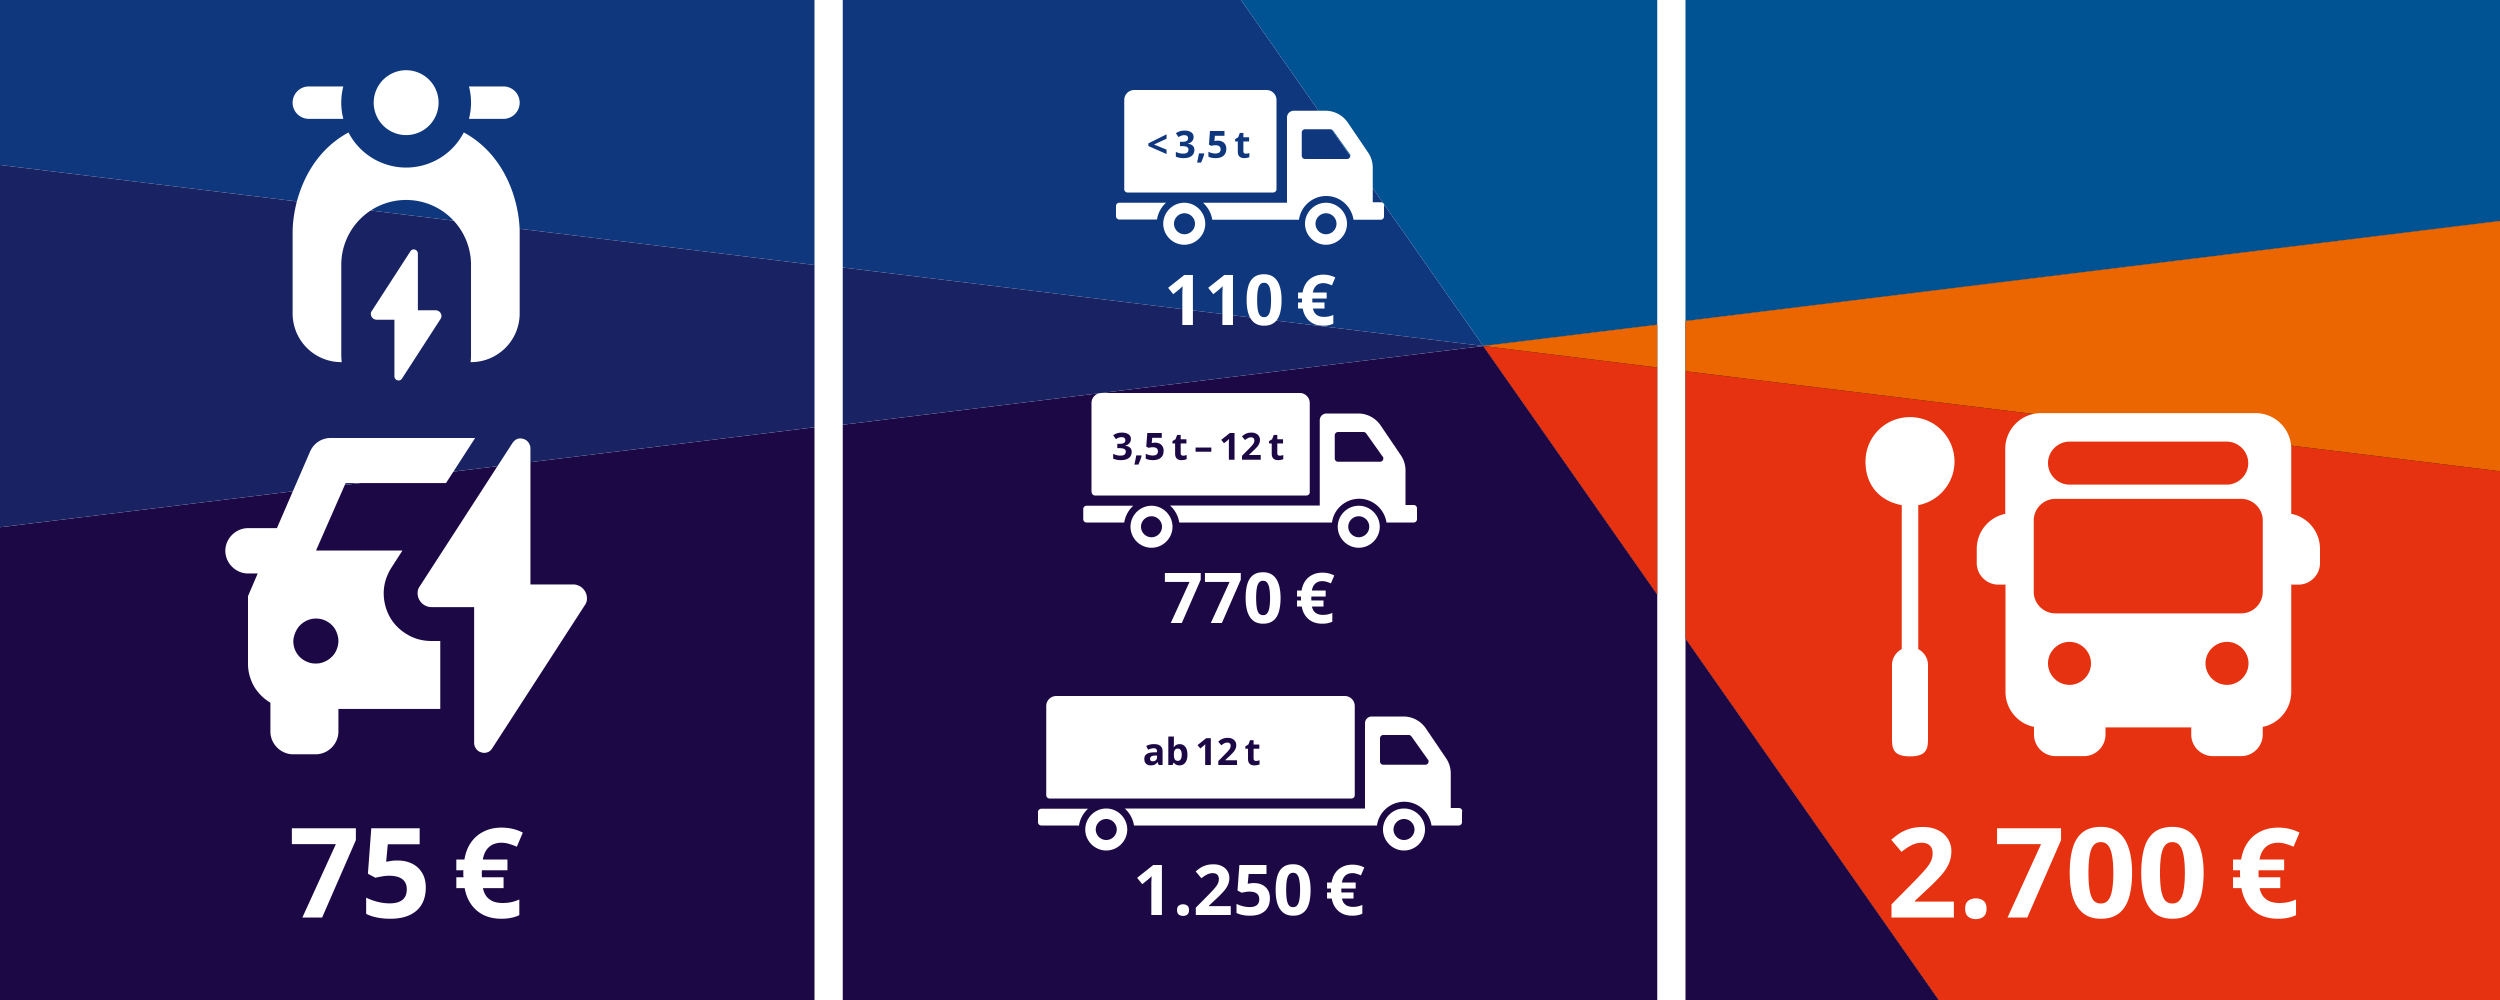 <svg xmlns="http://www.w3.org/2000/svg" width="1000" height="400" fill="none" viewBox="0 0 1000 400"><rect x="0" y="0" width="1000" height="400" fill="#333333" stroke="none"/><g clip-path="url(#a)"><path fill="#fff" d="M0 0h1000v400H0z"/><path fill="#1C0845" d="M0 210.9V400h325.8V170.9L0 210.9Z"/><path fill="#0E377E" d="M0 0v66l325.8 40V0H0Z"/><path fill="#192262" d="m0 210.9 325.8-40V106L0 66v144.9Z"/><path fill="#005393" d="m496.4 0 96.9 138.4 69.6-8.5V0H496.4Z"/><path fill="#1C0845" d="M337.1 169.9V400h325.8V237.8l-69.6-99.4-256.2 31.5Z"/><path fill="#000" d="m593.3 138.4 69.6 99.4V129.9l-69.6 8.5Z"/><path fill="#0E377E" d="M337.1 0v107l256.2 31.4L496.4 0H337.1Z"/><path fill="#E63210" d="M662.9 237.8V147l-69.6-8.6 69.6 99.4Z"/><path fill="#EC6600" d="m593.3 138.4 69.6 8.6v-17.1l-69.6 8.5Z"/><path fill="#192262" d="m337.1 169.9 256.2-31.5L337.1 107v62.9Z"/><path fill="#005393" d="M674.2 0v128.4l325.8-40V0H674.2Z"/><path fill="#1C0845" d="M674.2 400h101.3L674.2 255.4V400Z"/><path fill="#000" d="M674.2 128.4v127L775.5 400H1000V88.4l-325.8 40Z"/><path fill="#E63210" d="M674.2 255.4 775.5 400H1000V188.5l-325.8-40v106.9Z"/><path fill="#EC6600" d="M674.2 128.4v20.1l325.8 40V88.4l-325.8 40Z"/><path fill="#fff" d="m120.95 367 13.4-29.35h-17.6v-6.35h25.6v4.75L128.85 367h-7.9Zm38.064-22.8c2.166 0 4.1.417 5.8 1.25 1.7.833 3.033 2.05 4 3.65 1 1.6 1.5 3.583 1.5 5.95 0 2.567-.534 4.783-1.6 6.65-1.067 1.867-2.667 3.3-4.8 4.3-2.1 1-4.717 1.5-7.85 1.5a27.01 27.01 0 0 1-5.3-.5c-1.634-.333-3.067-.817-4.3-1.45v-6.5c1.233.633 2.716 1.183 4.45 1.65 1.733.433 3.366.65 4.9.65 1.5 0 2.75-.2 3.75-.6 1.033-.4 1.816-1.017 2.35-1.85.533-.833.8-1.9.8-3.2 0-1.767-.584-3.1-1.75-4-1.167-.933-2.967-1.4-5.4-1.4-.934 0-1.9.1-2.9.3-1 .167-1.834.333-2.5.5l-3-1.6 1.35-18.2h19.35v6.4h-12.75l-.65 7c.566-.1 1.166-.2 1.8-.3.666-.133 1.583-.2 2.75-.2Zm41.514-13.15c1.666 0 3.183.167 4.55.5 1.4.333 2.75.833 4.05 1.5l-2.4 5.65a23.21 23.21 0 0 0-3.15-1.15c-.967-.3-1.984-.45-3.05-.45-1 0-1.917.15-2.75.45a6.07 6.07 0 0 0-2.15 1.25c-.634.567-1.167 1.267-1.6 2.1-.4.833-.7 1.8-.9 2.9h9.85v4.3h-10.2c0 .133-.017.317-.05.55v1.5c0 .233.016.483.05.75h8.65v4.35h-8.25c.266 1.3.733 2.4 1.4 3.3a6.9 6.9 0 0 0 2.65 2c1.1.433 2.366.65 3.8.65 1.266 0 2.45-.117 3.55-.35a17.532 17.532 0 0 0 3.15-1.05v6.25c-.934.467-1.984.817-3.15 1.05-1.134.267-2.467.4-4 .4-2.6 0-4.917-.467-6.95-1.4a13.117 13.117 0 0 1-5.05-4.2c-1.334-1.833-2.234-4.05-2.7-6.65h-3.35v-4.35h2.9a8.258 8.258 0 0 1-.1-.7v-1.55c0-.233.016-.417.05-.55h-2.85v-4.3h3.25c.433-2.667 1.316-4.95 2.65-6.85a13.117 13.117 0 0 1 5.1-4.35c2.066-1.033 4.4-1.55 7-1.55Z"/><path fill="#fff" fill-rule="evenodd" d="M137.328 34.574h-13.792a6.487 6.487 0 1 0 0 12.974h13.792a25.94 25.94 0 0 1 0-12.974Zm2.076 18.398c-17.652 9.588-22.355 29.315-22.355 39.987v32.436a19.462 19.462 0 0 0 19.461 19.462h.182a26.168 26.168 0 0 1-.182-2.881v-36.043a25.946 25.946 0 0 1 25.949-25.948 25.95 25.95 0 0 1 25.949 25.948v36.043c0 .978-.06 1.938-.182 2.881h.182a19.462 19.462 0 0 0 19.462-19.462V92.959c0-10.672-4.71-30.4-22.349-39.987a25.942 25.942 0 0 1-23.062 14.054 25.95 25.95 0 0 1-23.062-14.054h.007Zm48.18-5.424h13.798a6.489 6.489 0 0 0 6.488-6.487 6.49 6.49 0 0 0-6.488-6.487h-13.791a25.952 25.952 0 0 1-.007 12.974Zm-38.099-6.487a12.975 12.975 0 1 1 25.95 0 12.975 12.975 0 0 1-25.95 0Z" clip-rule="evenodd"/><path fill="#fff" d="m160.756 151.481 15.45-23.881c.249-.332.374-.706.374-1.121 0-.415-.083-.789-.291-1.163a2.404 2.404 0 0 0-.831-.872c-.373-.207-.747-.332-1.163-.332h-7.143v-22.676c0-.374-.124-.706-.332-.996a1.463 1.463 0 0 0-.831-.582 1.488 1.488 0 0 0-1.038 0c-.332.125-.581.374-.789.665l-15.449 23.88c-.25.332-.374.706-.374 1.121 0 .415.083.789.291 1.163.207.374.498.664.83.872.374.208.748.332 1.163.332h7.143v22.676c0 .332.125.664.333.955.207.291.498.498.83.582.332.124.706.124 1.038 0 .333-.084.582-.333.789-.623ZM233.887 242.143l-37.059 57.282c-.498.697-1.096 1.295-1.893 1.494a3.568 3.568 0 0 1-2.49 0c-.797-.199-1.494-.697-1.992-1.395-.499-.697-.797-1.494-.797-2.291V242.84h-17.135c-.996 0-1.893-.299-2.79-.797a5.755 5.755 0 0 1-1.992-2.092c-.498-.897-.697-1.793-.697-2.79 0-.996.298-1.892.896-2.689l37.059-57.282c.498-.698 1.096-1.295 1.893-1.594a3.568 3.568 0 0 1 2.49 0c.797.199 1.495.697 1.993 1.394.498.698.797 1.495.797 2.391v54.393h17.135c.996 0 1.892.299 2.789.797a5.755 5.755 0 0 1 1.992 2.092c.499.897.698 1.794.698 2.79a4.37 4.37 0 0 1-.897 2.69Zm-107.491 5.279c1.793 0 3.487.499 4.981 1.495 1.495.996 2.69 2.391 3.288 4.084.697 1.694.896 3.487.498 5.18-.399 1.794-1.196 3.388-2.491 4.583-1.295 1.295-2.889 2.092-4.582 2.491-1.793.298-3.587.199-5.18-.499-1.694-.697-3.089-1.793-4.085-3.287a8.863 8.863 0 0 1-1.494-4.981c0-1.793.996-4.682 2.69-6.376 1.693-1.693 3.984-2.69 6.375-2.69Zm49.711 36.063v-27.097h-3.686c-3.387 0-6.774-.896-9.663-2.689-2.889-1.694-5.38-4.185-6.974-7.173a19.611 19.611 0 0 1-2.291-9.763c.1-3.387 1.196-6.675 2.989-9.564l4.483-6.973h-34.569l11.855-26.997h40.147l11.656-18.032h-57.78a8.856 8.856 0 0 0-4.981 1.495c-1.494.996-2.59 2.39-3.288 3.984l-13.249 30.584H99.2c-2.391 0-4.682.996-6.376 2.69-1.694 1.693-2.69 3.985-2.69 6.376 0 2.39.996 4.682 2.69 6.375 1.694 1.694 3.985 2.69 6.376 2.69h3.885l-3.885 9.066v27.096c0 3.188.896 6.277 2.391 8.966a18.885 18.885 0 0 0 6.575 6.575v11.556c0 2.391.996 4.683 2.689 6.376 1.694 1.694 3.985 2.69 6.376 2.69h9.066c2.391 0 4.682-.996 6.375-2.69 1.694-1.693 2.69-3.985 2.69-6.376v-9.065h40.645l.1-.1ZM781.55 367H756.6v-5.25l8.95-9.05c1.8-1.867 3.25-3.417 4.35-4.65 1.1-1.267 1.9-2.4 2.4-3.4.5-1.033.75-2.133.75-3.3 0-1.433-.4-2.5-1.2-3.2-.767-.7-1.817-1.05-3.15-1.05-1.367 0-2.7.317-4 .95-1.3.633-2.667 1.533-4.1 2.7l-4.1-4.85a33.712 33.712 0 0 1 3.25-2.5c1.167-.767 2.5-1.383 4-1.85 1.533-.5 3.367-.75 5.5-.75 2.333 0 4.333.433 6 1.3 1.7.833 3 1.983 3.9 3.45.933 1.433 1.4 3.067 1.4 4.9 0 1.967-.4 3.767-1.2 5.4-.767 1.633-1.9 3.25-3.4 4.85-1.467 1.6-3.25 3.367-5.35 5.3l-4.6 4.3v.35h15.55V367Zm4.513-3.5c0-1.533.417-2.6 1.25-3.2.834-.633 1.85-.95 3.05-.95 1.167 0 2.167.317 3 .95.834.6 1.25 1.667 1.25 3.2 0 1.467-.416 2.533-1.25 3.2-.833.633-1.833.95-3 .95-1.2 0-2.216-.317-3.05-.95-.833-.667-1.25-1.733-1.25-3.2Zm16.958 3.5 13.4-29.35h-17.6v-6.35h25.6v4.75l-13.5 30.95h-7.9Zm49.813-17.85c0 2.867-.233 5.433-.7 7.7-.433 2.267-1.15 4.2-2.15 5.8-.966 1.567-2.25 2.767-3.85 3.6-1.566.833-3.5 1.25-5.8 1.25-2.866 0-5.216-.733-7.05-2.2-1.833-1.467-3.2-3.567-4.1-6.3-.866-2.733-1.3-6.017-1.3-9.85 0-3.867.4-7.167 1.2-9.9.8-2.733 2.117-4.833 3.95-6.3 1.834-1.467 4.267-2.2 7.3-2.2 2.867 0 5.217.733 7.05 2.2 1.834 1.433 3.2 3.533 4.1 6.3.9 2.733 1.35 6.033 1.35 9.9Zm-17.45 0c0 2.7.15 4.967.45 6.8.3 1.8.8 3.167 1.5 4.1.734.9 1.734 1.35 3 1.35 1.267 0 2.25-.45 2.95-1.35.734-.9 1.25-2.25 1.55-4.05.334-1.833.5-4.117.5-6.85 0-2.733-.166-5-.5-6.8-.3-1.833-.816-3.2-1.55-4.1-.7-.933-1.683-1.4-2.95-1.4-1.266 0-2.266.467-3 1.4-.7.9-1.2 2.267-1.5 4.1-.3 1.8-.45 4.067-.45 6.8Zm46.064 0c0 2.867-.234 5.433-.7 7.7-.434 2.267-1.15 4.2-2.15 5.8-.967 1.567-2.25 2.767-3.85 3.6-1.567.833-3.5 1.25-5.8 1.25-2.867 0-5.217-.733-7.05-2.2-1.834-1.467-3.2-3.567-4.1-6.3-.867-2.733-1.3-6.017-1.3-9.85 0-3.867.4-7.167 1.2-9.9.8-2.733 2.116-4.833 3.95-6.3 1.833-1.467 4.266-2.2 7.3-2.2 2.866 0 5.216.733 7.05 2.2 1.833 1.433 3.2 3.533 4.1 6.3.9 2.733 1.35 6.033 1.35 9.9Zm-17.45 0c0 2.7.15 4.967.45 6.8.3 1.8.8 3.167 1.5 4.1.733.9 1.733 1.35 3 1.35 1.266 0 2.25-.45 2.95-1.35.733-.9 1.25-2.25 1.55-4.05.333-1.833.5-4.117.5-6.85 0-2.733-.167-5-.5-6.8-.3-1.833-.817-3.2-1.55-4.1-.7-.933-1.684-1.4-2.95-1.4-1.267 0-2.267.467-3 1.4-.7.9-1.2 2.267-1.5 4.1-.3 1.8-.45 4.067-.45 6.8Zm47.214-18.1c1.666 0 3.183.167 4.55.5 1.4.333 2.75.833 4.05 1.5l-2.4 5.65a23.21 23.21 0 0 0-3.15-1.15c-.967-.3-1.984-.45-3.05-.45-1 0-1.917.15-2.75.45a6.07 6.07 0 0 0-2.15 1.25c-.634.567-1.167 1.267-1.6 2.1-.4.833-.7 1.8-.9 2.9h9.85v4.3h-10.2c0 .133-.017.317-.05.55v1.5c0 .233.016.483.05.75h8.65v4.35h-8.25c.266 1.3.733 2.4 1.4 3.3a6.9 6.9 0 0 0 2.65 2c1.1.433 2.366.65 3.8.65 1.266 0 2.45-.117 3.55-.35a17.532 17.532 0 0 0 3.15-1.05v6.25c-.934.467-1.984.817-3.15 1.05-1.134.267-2.467.4-4 .4-2.6 0-4.917-.467-6.95-1.4a13.117 13.117 0 0 1-5.05-4.2c-1.334-1.833-2.234-4.05-2.7-6.65h-3.35v-4.35h2.9a8.258 8.258 0 0 1-.1-.7v-1.55c0-.233.016-.417.05-.55h-2.85v-4.3h3.25c.433-2.667 1.316-4.95 2.65-6.85a13.117 13.117 0 0 1 5.1-4.35c2.066-1.033 4.4-1.55 7-1.55ZM896.5 245.348h-74.4c-4.7 0-8.6-3.9-8.6-8.6v-28.6c0-4.7 3.9-8.6 8.6-8.6h74.4c4.7 0 8.6 3.9 8.6 8.6v28.6c0 4.7-3.9 8.6-8.6 8.6Zm-14.3 20c0-4.7 3.9-8.6 8.6-8.6 4.7 0 8.6 3.9 8.6 8.6 0 4.7-3.9 8.6-8.6 8.6-4.7 0-8.6-3.9-8.6-8.6Zm-63 0c0-4.7 3.9-8.6 8.6-8.6 4.7 0 8.6 3.9 8.6 8.6 0 4.7-3.9 8.6-8.6 8.6-4.7 0-8.6-3.9-8.6-8.6Zm8.6-88.7h62.9c4.7 0 8.6 3.9 8.6 8.6 0 4.7-3.9 8.6-8.6 8.6h-62.9c-4.7 0-8.6-3.9-8.6-8.6 0-4.7 3.9-8.6 8.6-8.6Zm88.7 28.9v-26c0-7.9-6.4-14.3-14.3-14.3h-85.8c-7.9 0-14.3 6.4-14.3 14.3v26c-6.5 1.3-11.4 7.1-11.4 14v5.7c0 4.7 3.9 8.6 8.6 8.6h2.9v42.9c0 6.9 4.9 12.7 11.4 14v3.1c0 4.7 3.9 8.6 8.6 8.6h11.4c4.7 0 8.6-3.9 8.6-8.6v-2.9h34.3v2.9c0 4.7 3.9 8.6 8.6 8.6h11.4c4.7 0 8.6-3.9 8.6-8.6v-3.1c6.5-1.3 11.4-7.1 11.4-14v-42.9h2.9c4.7 0 8.6-3.9 8.6-8.6v-5.7c0-6.9-4.9-12.7-11.4-14M781.8 184.648c0-9.8-7.9-17.8-17.8-17.8s-17.8 7.9-17.8 17.8 6.2 15.9 14.5 17.4v57.6c-2.3 1.2-3.9 3.6-3.9 6.4v29.3c0 4 .4 7.2 7.2 7.2s7.2-3.2 7.2-7.2v-29.3c0-2.8-1.6-5.2-3.9-6.4v-57.6c8.2-1.5 14.5-8.8 14.5-17.4ZM477.164 130h-4.228v-12.74c.019-.467.037-.952.056-1.456.019-.504.037-.952.056-1.344a9.07 9.07 0 0 1-.616.616c-.299.28-.579.532-.84.756l-2.296 1.848-2.044-2.548 6.44-5.124h3.472V130Zm16.024 0h-4.228v-12.74l.056-1.456c.018-.504.037-.952.056-1.344a9.324 9.324 0 0 1-.616.616c-.299.28-.579.532-.84.756l-2.296 1.848-2.044-2.548 6.44-5.124h3.472V130Zm19.439-9.996c0 1.605-.131 3.043-.392 4.312-.243 1.269-.644 2.352-1.204 3.248a5.46 5.46 0 0 1-2.156 2.016c-.877.467-1.96.7-3.248.7-1.605 0-2.921-.411-3.948-1.232-1.027-.821-1.792-1.997-2.296-3.528-.485-1.531-.728-3.369-.728-5.516 0-2.165.224-4.013.672-5.544.448-1.531 1.185-2.707 2.212-3.528 1.027-.821 2.389-1.232 4.088-1.232 1.605 0 2.921.411 3.948 1.232 1.027.803 1.792 1.979 2.296 3.528.504 1.531.756 3.379.756 5.544Zm-9.772 0c0 1.512.084 2.781.252 3.808.168 1.008.448 1.773.84 2.296.411.504.971.756 1.68.756s1.26-.252 1.652-.756c.411-.504.7-1.26.868-2.268.187-1.027.28-2.305.28-3.836 0-1.531-.093-2.8-.28-3.808-.168-1.027-.457-1.792-.868-2.296-.392-.523-.943-.784-1.652-.784s-1.269.261-1.68.784c-.392.504-.672 1.269-.84 2.296-.168 1.008-.252 2.277-.252 3.808Zm26.44-10.136c.933 0 1.783.093 2.548.28.784.187 1.54.467 2.268.84l-1.344 3.164a12.923 12.923 0 0 0-1.764-.644 5.73 5.73 0 0 0-1.708-.252c-.56 0-1.073.084-1.54.252a3.404 3.404 0 0 0-1.204.7 4.079 4.079 0 0 0-.896 1.176 6.39 6.39 0 0 0-.504 1.624h5.516v2.408h-5.712c0 .075-.009.177-.028.308v.84c0 .131.009.271.028.42h4.844v2.436h-4.62c.149.728.411 1.344.784 1.848.392.485.887.859 1.484 1.12.616.243 1.325.364 2.128.364.709 0 1.372-.065 1.988-.196a9.71 9.71 0 0 0 1.764-.588v3.5a7.032 7.032 0 0 1-1.764.588c-.635.149-1.381.224-2.24.224-1.456 0-2.753-.261-3.892-.784a7.34 7.34 0 0 1-2.828-2.352c-.747-1.027-1.251-2.268-1.512-3.724h-1.876v-2.436h1.624a4.832 4.832 0 0 1-.056-.392v-.868c0-.131.009-.233.028-.308h-1.596v-2.408h1.82c.243-1.493.737-2.772 1.484-3.836a7.353 7.353 0 0 1 2.856-2.436c1.157-.579 2.464-.868 3.92-.868ZM539.9 61.6l-6.6-9.3c-.3-.4-.7-.6-1.1-.6H522c-.7 0-1.3.6-1.3 1.3v9.3c0 .7.6 1.3 1.3 1.3h16.8c1.1 0 1.7-1.2 1.1-2.1m13.7 21v4.1c0 .7-.6 1.3-1.3 1.3h-10.9c-.8-5.4-5.4-9.5-10.9-9.5s-10.2 4.1-10.9 9.5h-34.7c-.4-2.7-1.8-5.1-3.7-6.8h33.6V47c0-1.5 1.2-2.7 2.7-2.7h12.7c3.6 0 6.9 1.8 8.9 4.7l8.2 12.1c1.2 1.8 1.8 3.9 1.8 6v13.8h3.3c.7 0 1.3.6 1.3 1.3m-19.1 7.3c0-2.3-1.9-4.2-4.2-4.2-2.3 0-4.2 1.9-4.2 4.2 0 2.3 1.9 4.2 4.2 4.2 2.3 0 4.2-1.9 4.2-4.2Zm4.2 0c0 4.6-3.8 8.4-8.4 8.4-4.6 0-8.4-3.8-8.4-8.4 0-4.6 3.8-8.4 8.4-8.4 4.6 0 8.4 3.8 8.4 8.4Zm-72.3-8.4h-18.8c-.7 0-1.3.6-1.3 1.3v4.1c0 .7.6 1.3 1.3 1.3h15.1c.4-2.7 1.8-5.1 3.7-6.8m11.5 8.5c0-2.3-1.9-4.2-4.2-4.2-2.3 0-4.2 1.9-4.2 4.2 0 2.3 1.9 4.2 4.2 4.2 2.3 0 4.2-1.9 4.2-4.2Zm4.1 0c0 4.6-3.8 8.4-8.4 8.4-4.6 0-8.4-3.8-8.4-8.4 0-4.6 3.8-8.4 8.4-8.4 4.6 0 8.4 3.8 8.4 8.4Zm-32.4-13.8V40c0-2.2 1.8-4 4-4h52.9c2.2 0 4 1.8 4 4v35.7c0 .7-.6 1.3-1.3 1.3H451c-.7 0-1.3-.6-1.3-1.3Z"/><path fill="#0E377E" d="m466.62 61.615-7.275-3.21v-1.05l7.275-3.63v1.755l-5.01 2.325 5.01 2.055v1.755Zm10.819-6.825c0 .49-.105.915-.315 1.275-.2.36-.475.655-.825.885-.34.23-.73.4-1.17.51v.045c.86.1 1.51.36 1.95.78.45.42.675.985.675 1.695 0 .62-.155 1.18-.465 1.68-.3.49-.77.88-1.41 1.17-.63.28-1.445.42-2.445.42-.59 0-1.14-.05-1.65-.15-.51-.1-.99-.245-1.44-.435v-1.92c.46.23.94.405 1.44.525.51.12.98.18 1.41.18.81 0 1.375-.14 1.695-.42.33-.28.495-.675.495-1.185 0-.3-.075-.55-.225-.75-.15-.21-.415-.365-.795-.465-.37-.11-.89-.165-1.56-.165h-.81v-1.74h.825c.66 0 1.16-.06 1.5-.18.35-.13.585-.3.705-.51.13-.22.195-.47.195-.75 0-.38-.12-.675-.36-.885-.23-.22-.62-.33-1.17-.33-.34 0-.65.045-.93.135-.28.08-.535.18-.765.3-.22.12-.415.235-.585.345l-1.05-1.56c.42-.3.91-.55 1.47-.75.57-.2 1.245-.3 2.025-.3 1.1 0 1.97.225 2.61.675.65.44.975 1.065.975 1.875Zm4.279 6.735c-.09.35-.205.73-.345 1.14-.14.4-.29.8-.45 1.2-.16.41-.325.8-.495 1.17h-1.605c.1-.4.195-.82.285-1.26.09-.43.175-.855.255-1.275.08-.42.145-.8.195-1.14h2.055l.105.165Zm5.417-5.265c.65 0 1.23.125 1.74.375s.91.615 1.2 1.095c.3.48.45 1.075.45 1.785 0 .77-.16 1.435-.48 1.995-.32.56-.8.99-1.44 1.29-.63.3-1.415.45-2.355.45-.56 0-1.09-.05-1.59-.15a5.01 5.01 0 0 1-1.29-.435v-1.95c.37.19.815.355 1.335.495.52.13 1.01.195 1.47.195.45 0 .825-.06 1.125-.18.31-.12.545-.305.705-.555.16-.25.24-.57.24-.96 0-.53-.175-.93-.525-1.2-.35-.28-.89-.42-1.62-.42-.28 0-.57.03-.87.09-.3.05-.55.1-.75.15l-.9-.48.405-5.46h5.805v1.92h-3.825l-.195 2.1c.17-.03.35-.06.54-.09.2-.04.475-.06.825-.06Zm11.194 5.205c.25 0 .49-.025.72-.075.23-.05.46-.11.69-.18v1.665c-.24.1-.54.185-.9.255-.35.08-.735.12-1.155.12-.49 0-.93-.08-1.32-.24a1.915 1.915 0 0 1-.915-.825c-.22-.4-.33-.95-.33-1.65V56.59h-1.065v-.945l1.23-.75.645-1.725h1.425v1.74h2.295v1.68h-2.295v3.945c0 .31.09.545.27.705.18.15.415.225.705.225Z"/><path fill="#fff" d="m468.308 249.2 7.504-16.436h-9.856v-3.556h14.336v2.66l-7.56 17.332h-4.424Zm16.023 0 7.504-16.436h-9.856v-3.556h14.336v2.66l-7.56 17.332h-4.424Zm27.896-9.996c0 1.606-.131 3.043-.392 4.312-.243 1.27-.644 2.352-1.204 3.248a5.453 5.453 0 0 1-2.156 2.016c-.878.467-1.96.7-3.248.7-1.606 0-2.922-.41-3.948-1.232-1.027-.821-1.792-1.997-2.296-3.528-.486-1.53-.728-3.369-.728-5.516 0-2.165.224-4.013.672-5.544.448-1.53 1.185-2.706 2.212-3.528 1.026-.821 2.389-1.232 4.088-1.232 1.605 0 2.921.411 3.948 1.232 1.026.803 1.792 1.979 2.296 3.528.504 1.531.756 3.379.756 5.544Zm-9.772 0c0 1.512.084 2.782.252 3.808.168 1.008.448 1.774.84 2.296.41.504.97.756 1.68.756.709 0 1.26-.252 1.652-.756.41-.504.7-1.26.868-2.268.186-1.026.28-2.305.28-3.836 0-1.53-.094-2.8-.28-3.808-.168-1.026-.458-1.792-.868-2.296-.392-.522-.943-.784-1.652-.784-.71 0-1.27.262-1.68.784-.392.504-.672 1.27-.84 2.296-.168 1.008-.252 2.278-.252 3.808Zm26.439-10.136c.934 0 1.783.094 2.548.28.784.187 1.54.467 2.268.84l-1.344 3.164a12.96 12.96 0 0 0-1.764-.644 5.725 5.725 0 0 0-1.708-.252c-.56 0-1.073.084-1.54.252-.448.15-.849.383-1.204.7-.354.318-.653.71-.896 1.176a6.39 6.39 0 0 0-.504 1.624h5.516v2.408h-5.712c0 .075-.009.178-.028.308v.84c0 .131.01.271.028.42h4.844v2.436h-4.62c.15.728.411 1.344.784 1.848.392.486.887.859 1.484 1.12.616.243 1.326.364 2.128.364.71 0 1.372-.065 1.988-.196a9.71 9.71 0 0 0 1.764-.588v3.5a6.926 6.926 0 0 1-1.764.588c-.634.15-1.381.224-2.24.224-1.456 0-2.753-.261-3.892-.784a7.348 7.348 0 0 1-2.828-2.352c-.746-1.026-1.25-2.268-1.512-3.724h-1.876v-2.436h1.624a5.329 5.329 0 0 1-.056-.392v-.868c0-.13.01-.233.028-.308h-1.596v-2.408h1.82c.243-1.493.738-2.772 1.484-3.836a7.353 7.353 0 0 1 2.856-2.436c1.158-.578 2.464-.868 3.92-.868ZM553.1 182.7l-6.6-9.3c-.3-.4-.7-.6-1.1-.6h-10.2c-.7 0-1.3.6-1.3 1.3v9.3c0 .7.6 1.3 1.3 1.3H552c1.1 0 1.7-1.2 1.1-2.1m13.7 21v4.1c0 .7-.6 1.3-1.3 1.3h-10.9c-.8-5.3-5.4-9.5-10.9-9.5s-10.2 4.1-10.9 9.5h-61.1c-.4-2.7-1.8-5.1-3.7-6.8h59.9v-34.1c0-1.5 1.2-2.7 2.7-2.7h12.7c3.6 0 6.9 1.8 8.9 4.7l8.2 12.1c1.2 1.8 1.8 3.9 1.8 6V202h3.3c.7 0 1.3.6 1.3 1.3m-19.1 7.4c0-2.3-1.9-4.2-4.2-4.2-2.3 0-4.2 1.9-4.2 4.2 0 2.3 1.9 4.2 4.2 4.2 2.3 0 4.2-1.9 4.2-4.2Zm4.2 0c0 4.6-3.8 8.4-8.4 8.4-4.6 0-8.4-3.8-8.4-8.4 0-4.6 3.8-8.4 8.4-8.4 4.6 0 8.4 3.8 8.4 8.4Zm-98.5-8.4h-18.8c-.7 0-1.3.6-1.3 1.3v4.1c0 .7.6 1.3 1.3 1.3h15.1c.4-2.7 1.8-5.1 3.7-6.8m11.4 8.5c0-2.3-1.9-4.2-4.2-4.2-2.3 0-4.2 1.9-4.2 4.2 0 2.3 1.9 4.2 4.2 4.2 2.3 0 4.2-1.9 4.2-4.2Zm4.2 0c0 4.6-3.8 8.4-8.4 8.4-4.6 0-8.4-3.8-8.4-8.4 0-4.6 3.8-8.4 8.4-8.4 4.6 0 8.4 3.8 8.4 8.4Zm-32.4-13.8v-35.7c0-2.2 1.8-4 4-4h79.3c2.2 0 4 1.8 4 4v35.7c0 .7-.6 1.3-1.3 1.3H438c-.7 0-1.3-.6-1.3-1.3"/><path fill="#1C0845" d="M452.365 175.59c0 .49-.105.915-.315 1.275-.2.36-.475.655-.825.885-.34.23-.73.4-1.17.51v.045c.86.1 1.51.36 1.95.78.45.42.675.985.675 1.695 0 .62-.155 1.18-.465 1.68-.3.49-.77.88-1.41 1.17-.63.28-1.445.42-2.445.42-.59 0-1.14-.05-1.65-.15-.51-.1-.99-.245-1.44-.435v-1.92c.46.23.94.405 1.44.525.51.12.98.18 1.41.18.81 0 1.375-.14 1.695-.42.33-.28.495-.675.495-1.185 0-.3-.075-.55-.225-.75-.15-.21-.415-.365-.795-.465-.37-.11-.89-.165-1.56-.165h-.81v-1.74h.825c.66 0 1.16-.06 1.5-.18.35-.13.585-.3.705-.51.13-.22.195-.47.195-.75 0-.38-.12-.675-.36-.885-.23-.22-.62-.33-1.17-.33-.34 0-.65.045-.93.135-.28.08-.535.18-.765.3-.22.12-.415.235-.585.345l-1.05-1.56c.42-.3.91-.55 1.47-.75.57-.2 1.245-.3 2.025-.3 1.1 0 1.97.225 2.61.675.65.44.975 1.065.975 1.875Zm4.279 6.735c-.09.35-.205.73-.345 1.14-.14.4-.29.8-.45 1.2-.16.41-.325.8-.495 1.17h-1.605c.1-.4.195-.82.285-1.26.09-.43.175-.855.255-1.275.08-.42.145-.8.195-1.14h2.055l.105.165Zm5.417-5.265c.65 0 1.23.125 1.74.375s.91.615 1.2 1.095c.3.48.45 1.075.45 1.785 0 .77-.16 1.435-.48 1.995-.32.56-.8.99-1.44 1.29-.63.3-1.415.45-2.355.45-.56 0-1.09-.05-1.59-.15a5.01 5.01 0 0 1-1.29-.435v-1.95c.37.19.815.355 1.335.495.52.13 1.01.195 1.47.195.45 0 .825-.06 1.125-.18.31-.12.545-.305.705-.555.16-.25.24-.57.24-.96 0-.53-.175-.93-.525-1.2-.35-.28-.89-.42-1.62-.42-.28 0-.57.03-.87.09-.3.05-.55.1-.75.15l-.9-.48.405-5.46h5.805v1.92h-3.825l-.195 2.1c.17-.03.35-.06.54-.09.2-.04.475-.06.825-.06Zm11.194 5.205c.25 0 .49-.025.72-.075.23-.05.46-.11.69-.18v1.665c-.24.1-.54.185-.9.255-.35.08-.735.12-1.155.12-.49 0-.93-.08-1.32-.24a1.915 1.915 0 0 1-.915-.825c-.22-.4-.33-.95-.33-1.65v-3.945h-1.065v-.945l1.23-.75.645-1.725h1.425v1.74h2.295v1.68h-2.295v3.945c0 .31.09.545.27.705.18.15.415.225.705.225Zm4.974-1.56v-1.68h6.3v1.68h-6.3Zm15.586 3.195h-2.265v-6.825l.03-.78c.01-.27.02-.51.03-.72-.05.06-.16.17-.33.33-.16.15-.31.285-.45.405l-1.23.99-1.095-1.365 3.45-2.745h1.86v10.71Zm10.474 0h-7.485v-1.575l2.685-2.715c.54-.56.975-1.025 1.305-1.395.33-.38.57-.72.72-1.02.15-.31.225-.64.225-.99 0-.43-.12-.75-.36-.96-.23-.21-.545-.315-.945-.315-.41 0-.81.095-1.2.285-.39.19-.8.46-1.23.81l-1.23-1.455c.31-.27.635-.52.975-.75.35-.23.75-.415 1.2-.555.46-.15 1.01-.225 1.65-.225.7 0 1.3.13 1.8.39.51.25.9.595 1.17 1.035.28.43.42.92.42 1.47 0 .59-.12 1.13-.36 1.62-.23.49-.57.975-1.02 1.455-.44.48-.975 1.01-1.605 1.59l-1.38 1.29v.105h4.665v1.905Zm7.609-1.635c.25 0 .49-.025.72-.075.23-.05.46-.11.69-.18v1.665c-.24.1-.54.185-.9.255-.35.08-.735.12-1.155.12-.49 0-.93-.08-1.32-.24a1.915 1.915 0 0 1-.915-.825c-.22-.4-.33-.95-.33-1.65v-3.945h-1.065v-.945l1.23-.75.645-1.725h1.425v1.74h2.295v1.68h-2.295v3.945c0 .31.09.545.27.705.18.15.415.225.705.225Z"/><path fill="#fff" d="M464.764 366h-4.228v-12.74c.019-.467.038-.952.056-1.456a164 164 0 0 1 .056-1.344 8.828 8.828 0 0 1-.616.616c-.298.28-.578.532-.84.756l-2.296 1.848-2.044-2.548 6.44-5.124h3.472V366Zm6.056-1.96c0-.859.233-1.456.7-1.792.466-.355 1.036-.532 1.708-.532.653 0 1.213.177 1.68.532.466.336.7.933.7 1.792 0 .821-.234 1.419-.7 1.792-.467.355-1.027.532-1.68.532-.672 0-1.242-.177-1.708-.532-.467-.373-.7-.971-.7-1.792ZM492.3 366h-13.972v-2.94l5.012-5.068a94.235 94.235 0 0 0 2.436-2.604c.616-.709 1.064-1.344 1.344-1.904a4.19 4.19 0 0 0 .42-1.848c0-.803-.224-1.4-.672-1.792-.429-.392-1.017-.588-1.764-.588-.765 0-1.512.177-2.24.532-.728.355-1.493.859-2.296 1.512l-2.296-2.716a18.796 18.796 0 0 1 1.82-1.4 8.825 8.825 0 0 1 2.24-1.036c.859-.28 1.885-.42 3.08-.42 1.307 0 2.427.243 3.36.728.952.467 1.68 1.111 2.184 1.932.523.803.784 1.717.784 2.744 0 1.101-.224 2.109-.672 3.024-.429.915-1.064 1.82-1.904 2.716a50.459 50.459 0 0 1-2.996 2.968l-2.576 2.408v.196h8.708V366Zm9.331-12.768c1.214 0 2.296.233 3.248.7a5.272 5.272 0 0 1 2.24 2.044c.56.896.84 2.007.84 3.332 0 1.437-.298 2.679-.896 3.724-.597 1.045-1.493 1.848-2.688 2.408-1.176.56-2.641.84-4.396.84-1.045 0-2.034-.093-2.968-.28-.914-.187-1.717-.457-2.408-.812v-3.64c.691.355 1.522.663 2.492.924.971.243 1.886.364 2.744.364.84 0 1.54-.112 2.1-.336.579-.224 1.018-.569 1.316-1.036.299-.467.448-1.064.448-1.792 0-.989-.326-1.736-.98-2.24-.653-.523-1.661-.784-3.024-.784-.522 0-1.064.056-1.624.168-.56.093-1.026.187-1.4.28l-1.68-.896.756-10.192h10.836v3.584h-7.14l-.364 3.92c.318-.056.654-.112 1.008-.168.374-.075.887-.112 1.54-.112Zm22.604 2.772c0 1.605-.131 3.043-.392 4.312-.243 1.269-.644 2.352-1.204 3.248a5.46 5.46 0 0 1-2.156 2.016c-.877.467-1.96.7-3.248.7-1.605 0-2.921-.411-3.948-1.232-1.027-.821-1.792-1.997-2.296-3.528-.485-1.531-.728-3.369-.728-5.516 0-2.165.224-4.013.672-5.544.448-1.531 1.185-2.707 2.212-3.528 1.027-.821 2.389-1.232 4.088-1.232 1.605 0 2.921.411 3.948 1.232 1.027.803 1.792 1.979 2.296 3.528.504 1.531.756 3.379.756 5.544Zm-9.772 0c0 1.512.084 2.781.252 3.808.168 1.008.448 1.773.84 2.296.411.504.971.756 1.68.756s1.26-.252 1.652-.756c.411-.504.7-1.26.868-2.268.187-1.027.28-2.305.28-3.836 0-1.531-.093-2.8-.28-3.808-.168-1.027-.457-1.792-.868-2.296-.392-.523-.943-.784-1.652-.784s-1.269.261-1.68.784c-.392.504-.672 1.269-.84 2.296-.168 1.008-.252 2.277-.252 3.808Zm26.44-10.136c.933 0 1.782.093 2.548.28.784.187 1.54.467 2.268.84l-1.344 3.164a12.923 12.923 0 0 0-1.764-.644 5.735 5.735 0 0 0-1.708-.252c-.56 0-1.074.084-1.54.252-.448.149-.85.383-1.204.7a4.061 4.061 0 0 0-.896 1.176 6.39 6.39 0 0 0-.504 1.624h5.516v2.408h-5.712c0 .075-.01.177-.028.308v.84c0 .131.009.271.028.42h4.844v2.436h-4.62c.149.728.41 1.344.784 1.848a3.86 3.86 0 0 0 1.484 1.12c.616.243 1.325.364 2.128.364.709 0 1.372-.065 1.988-.196a9.761 9.761 0 0 0 1.764-.588v3.5a7.032 7.032 0 0 1-1.764.588c-.635.149-1.382.224-2.24.224-1.456 0-2.754-.261-3.892-.784a7.333 7.333 0 0 1-2.828-2.352c-.747-1.027-1.251-2.268-1.512-3.724h-1.876v-2.436h1.624a4.42 4.42 0 0 1-.056-.392v-.868c0-.131.009-.233.028-.308h-1.596v-2.408h1.82c.242-1.493.737-2.772 1.484-3.836a7.339 7.339 0 0 1 2.856-2.436c1.157-.579 2.464-.868 3.92-.868ZM571.2 303.9l-6.6-9.3c-.3-.4-.7-.6-1.1-.6h-10.2c-.7 0-1.3.6-1.3 1.3v9.3c0 .7.6 1.3 1.3 1.3h16.8c1.1 0 1.7-1.2 1.1-2.1m13.6 21v4.1c0 .7-.6 1.3-1.3 1.3h-10.9c-.8-5.4-5.4-9.5-10.9-9.5s-10.2 4.1-10.9 9.5h-97.2c-.4-2.7-1.8-5.1-3.7-6.8H546v-34.1c0-1.5 1.2-2.7 2.7-2.7h12.7c3.6 0 6.9 1.8 8.9 4.7l8.2 12.1c1.2 1.8 1.8 3.9 1.8 6v13.8h3.3c.7 0 1.3.6 1.3 1.3m-19.1 7.3c0-2.3-1.9-4.2-4.2-4.2-2.3 0-4.2 1.9-4.2 4.2 0 2.3 1.9 4.2 4.2 4.2 2.3 0 4.2-1.9 4.2-4.2Zm4.2 0c0 4.6-3.8 8.4-8.4 8.4-4.6 0-8.4-3.8-8.4-8.4 0-4.6 3.8-8.4 8.4-8.4 4.6 0 8.4 3.8 8.4 8.4Zm-134.7-8.3h-18.8c-.7 0-1.3.6-1.3 1.3v4.1c0 .7.6 1.3 1.3 1.3h15.1c.4-2.7 1.8-5.1 3.7-6.8m11.4 8.4c0-2.3-1.9-4.2-4.2-4.2-2.3 0-4.2 1.9-4.2 4.2 0 2.3 1.9 4.2 4.2 4.2 2.3 0 4.2-1.9 4.2-4.2Zm4.2 0c0 4.6-3.8 8.4-8.4 8.4-4.6 0-8.4-3.8-8.4-8.4 0-4.6 3.8-8.4 8.4-8.4 4.6 0 8.4 3.8 8.4 8.4Zm-32.4-13.7v-35.7c0-2.2 1.8-4 4-4h115.4c2.2 0 4 1.8 4 4v35.7c0 .7-.6 1.3-1.3 1.3H419.8c-.7 0-1.3-.6-1.3-1.3Z"/><path fill="#1C0845" d="M461.63 297.645c1.1 0 1.94.24 2.52.72.59.47.885 1.195.885 2.175V306h-1.56l-.435-1.11h-.06c-.23.29-.47.53-.72.72-.24.19-.52.325-.84.405-.31.09-.695.135-1.155.135-.48 0-.915-.09-1.305-.27-.38-.19-.68-.475-.9-.855-.22-.39-.33-.88-.33-1.47 0-.87.305-1.51.915-1.92.61-.42 1.525-.65 2.745-.69l1.425-.045v-.36c0-.43-.115-.745-.345-.945-.22-.2-.53-.3-.93-.3s-.79.06-1.17.18c-.38.11-.76.25-1.14.42l-.735-1.515c.44-.23.925-.41 1.455-.54.54-.13 1.1-.195 1.68-.195Zm.315 4.59c-.72.02-1.22.15-1.5.39-.28.24-.42.555-.42.945 0 .34.1.585.3.735.2.14.46.21.78.21.48 0 .885-.14 1.215-.42.33-.29.495-.695.495-1.215v-.675l-.87.03Zm7.613-4.98a14.854 14.854 0 0 1-.09 1.62h.09c.22-.34.515-.625.885-.855.37-.24.85-.36 1.44-.36.92 0 1.665.36 2.235 1.08.57.71.855 1.76.855 3.15 0 .93-.135 1.715-.405 2.355-.26.63-.625 1.105-1.095 1.425-.47.32-1.02.48-1.65.48-.6 0-1.075-.105-1.425-.315-.34-.22-.62-.465-.84-.735h-.15l-.375.9h-1.71v-11.4h2.235v2.655Zm1.605 2.19c-.39 0-.7.08-.93.24-.23.16-.4.405-.51.735-.1.32-.155.725-.165 1.215v.24c0 .79.115 1.4.345 1.83.24.42.67.63 1.29.63.46 0 .825-.21 1.095-.63.27-.43.405-1.045.405-1.845s-.14-1.4-.42-1.8c-.27-.41-.64-.615-1.11-.615ZM484.33 306h-2.265v-6.825l.03-.78c.01-.27.02-.51.03-.72-.05.06-.16.17-.33.33-.16.15-.31.285-.45.405l-1.23.99-1.095-1.365 3.45-2.745h1.86V306Zm10.474 0h-7.485v-1.575l2.685-2.715c.54-.56.975-1.025 1.305-1.395.33-.38.57-.72.72-1.02.15-.31.225-.64.225-.99 0-.43-.12-.75-.36-.96-.23-.21-.545-.315-.945-.315-.41 0-.81.095-1.2.285-.39.19-.8.46-1.23.81l-1.23-1.455c.31-.27.635-.52.975-.75.35-.23.75-.415 1.2-.555.46-.15 1.01-.225 1.65-.225.7 0 1.3.13 1.8.39.51.25.9.595 1.17 1.035.28.43.42.92.42 1.47 0 .59-.12 1.13-.36 1.62-.23.49-.57.975-1.02 1.455-.44.48-.975 1.01-1.605 1.59l-1.38 1.29v.105h4.665V306Zm7.609-1.635c.25 0 .49-.025.72-.075.23-.05.46-.11.69-.18v1.665c-.24.1-.54.185-.9.255-.35.08-.735.12-1.155.12-.49 0-.93-.08-1.32-.24a1.915 1.915 0 0 1-.915-.825c-.22-.4-.33-.95-.33-1.65v-3.945h-1.065v-.945l1.23-.75.645-1.725h1.425v1.74h2.295v1.68h-2.295v3.945c0 .31.09.545.27.705.18.15.415.225.705.225Z"/></g><defs><clipPath id="a"><path fill="#fff" d="M0 0h1000v400H0z"/></clipPath></defs></svg>